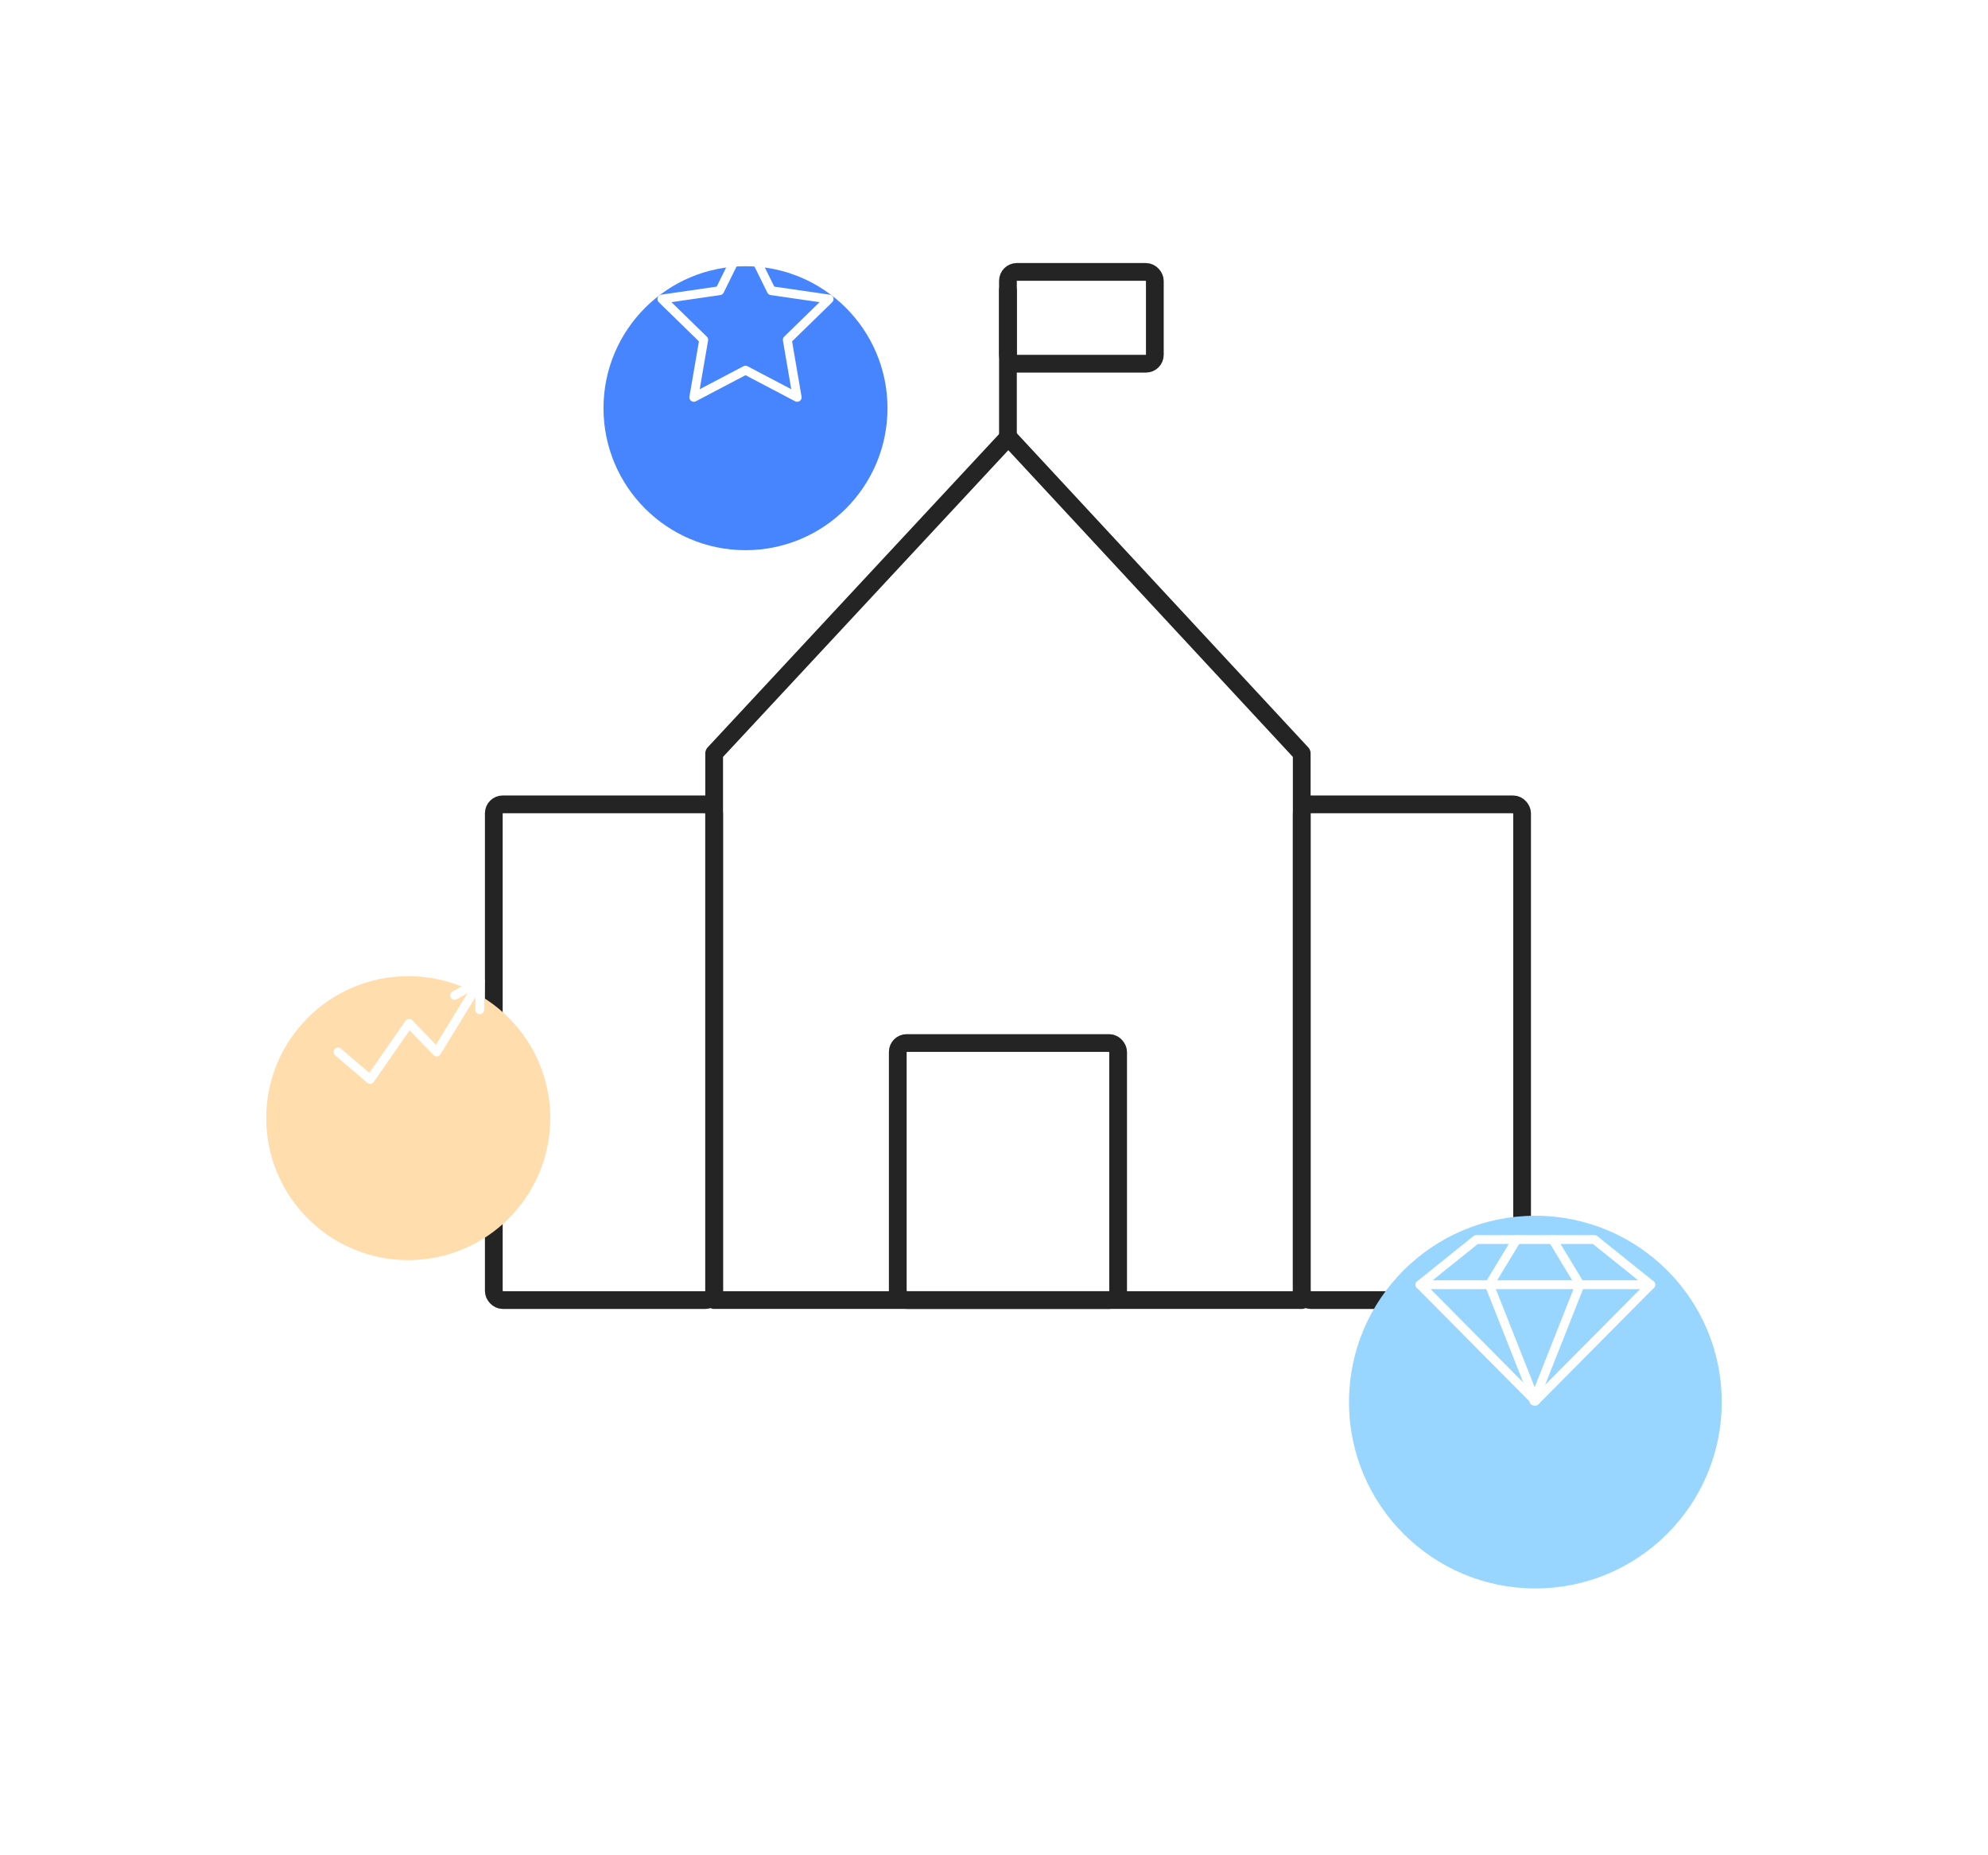 <svg width="224" height="209" viewBox="0 0 224 209" fill="none" xmlns="http://www.w3.org/2000/svg">
  <rect x="55.64" y="90.641" width="24.828" height="55.862" rx="1" stroke="#242424" stroke-width="2" stroke-linecap="round" stroke-linejoin="round"/>
  <rect x="101.158" y="117.537" width="24.828" height="28.965" rx="1" stroke="#242424" stroke-width="2" stroke-linecap="round" stroke-linejoin="round"/>
  <rect x="146.675" y="90.641" width="24.828" height="55.862" rx="1" stroke="#242424" stroke-width="2" stroke-linecap="round" stroke-linejoin="round"/>
  <path fill-rule="evenodd" clip-rule="evenodd" d="M80.468 84.902L113.614 49.261L146.675 84.902V146.502H80.468L80.468 84.902Z" stroke="#242424" stroke-width="2" stroke-linecap="round" stroke-linejoin="round"/>
  <rect x="113.571" y="30.641" width="16.552" height="10.345" rx="1" stroke="#242424" stroke-width="2" stroke-linecap="round" stroke-linejoin="round"/>
  <path d="M113.571 49.261V32.709" stroke="#242424" stroke-width="2" stroke-linecap="round" stroke-linejoin="round"/>
  <g filter="url(#filter0_d_0_1)">
    <circle cx="173" cy="148" r="21" fill="#99D6FF"/>
  </g>
  <path fill-rule="evenodd" clip-rule="evenodd" d="M160 144.772L173 157.881L186.001 144.772L179.659 139.681H166.342L160 144.772Z" stroke="white" stroke-linecap="round" stroke-linejoin="round"/>
  <path d="M160 144.772H186.001" stroke="white" stroke-linecap="round" stroke-linejoin="round"/>
  <path d="M173 157.881L167.813 144.772L170.892 139.681" stroke="white" stroke-linecap="round" stroke-linejoin="round"/>
  <path d="M172.842 157.881L178.029 144.772L174.951 139.681" stroke="white" stroke-linecap="round" stroke-linejoin="round"/>
  <g filter="url(#filter1_d_0_1)">
    <circle cx="84" cy="36" r="16" fill="#4785FF"/>
  </g>
  <path fill-rule="evenodd" clip-rule="evenodd" d="M84 41.715L78.178 44.775L79.29 38.293L74.58 33.701L81.089 32.756L84 26.857L86.911 32.756L93.42 33.701L88.71 38.293L89.822 44.775L84 41.715Z" stroke="white" stroke-linecap="round" stroke-linejoin="round"/>
  <g filter="url(#filter2_d_0_1)">
    <circle cx="46" cy="116" r="16" fill="#FFDDAD"/>
  </g>
  <path d="M38.095 118.548L41.704 121.635L46.095 115.322L49.204 118.548L54.095 110.558" stroke="white" stroke-linecap="round" stroke-linejoin="round"/>
  <path d="M54.095 110.558L51.227 112.171" stroke="white" stroke-linecap="round" stroke-linejoin="round"/>
  <path d="M54.095 110.558L54.054 113.784" stroke="white" stroke-linecap="round" stroke-linejoin="round"/>
  <defs>
    <filter id="filter0_d_0_1" x="122" y="107" width="102" height="102" filterUnits="userSpaceOnUse" color-interpolation-filters="sRGB">
      <feFlood flood-opacity="0" result="BackgroundImageFix"/>
      <feColorMatrix in="SourceAlpha" type="matrix" values="0 0 0 0 0 0 0 0 0 0 0 0 0 0 0 0 0 0 127 0" result="hardAlpha"/>
      <feOffset dy="10"/>
      <feGaussianBlur stdDeviation="15"/>
      <feColorMatrix type="matrix" values="0 0 0 0 0.02 0 0 0 0 0.008 0 0 0 0 0.078 0 0 0 0.12 0"/>
      <feBlend mode="normal" in2="BackgroundImageFix" result="effect1_dropShadow_0_1"/>
      <feBlend mode="normal" in="SourceGraphic" in2="effect1_dropShadow_0_1" result="shape"/>
    </filter>
    <filter id="filter1_d_0_1" x="38" y="0" width="92" height="92" filterUnits="userSpaceOnUse" color-interpolation-filters="sRGB">
      <feFlood flood-opacity="0" result="BackgroundImageFix"/>
      <feColorMatrix in="SourceAlpha" type="matrix" values="0 0 0 0 0 0 0 0 0 0 0 0 0 0 0 0 0 0 127 0" result="hardAlpha"/>
      <feOffset dy="10"/>
      <feGaussianBlur stdDeviation="15"/>
      <feColorMatrix type="matrix" values="0 0 0 0 0.02 0 0 0 0 0.008 0 0 0 0 0.078 0 0 0 0.12 0"/>
      <feBlend mode="normal" in2="BackgroundImageFix" result="effect1_dropShadow_0_1"/>
      <feBlend mode="normal" in="SourceGraphic" in2="effect1_dropShadow_0_1" result="shape"/>
    </filter>
    <filter id="filter2_d_0_1" x="0" y="80" width="92" height="92" filterUnits="userSpaceOnUse" color-interpolation-filters="sRGB">
      <feFlood flood-opacity="0" result="BackgroundImageFix"/>
      <feColorMatrix in="SourceAlpha" type="matrix" values="0 0 0 0 0 0 0 0 0 0 0 0 0 0 0 0 0 0 127 0" result="hardAlpha"/>
      <feOffset dy="10"/>
      <feGaussianBlur stdDeviation="15"/>
      <feColorMatrix type="matrix" values="0 0 0 0 0.02 0 0 0 0 0.008 0 0 0 0 0.078 0 0 0 0.12 0"/>
      <feBlend mode="normal" in2="BackgroundImageFix" result="effect1_dropShadow_0_1"/>
      <feBlend mode="normal" in="SourceGraphic" in2="effect1_dropShadow_0_1" result="shape"/>
    </filter>
  </defs>
</svg>
